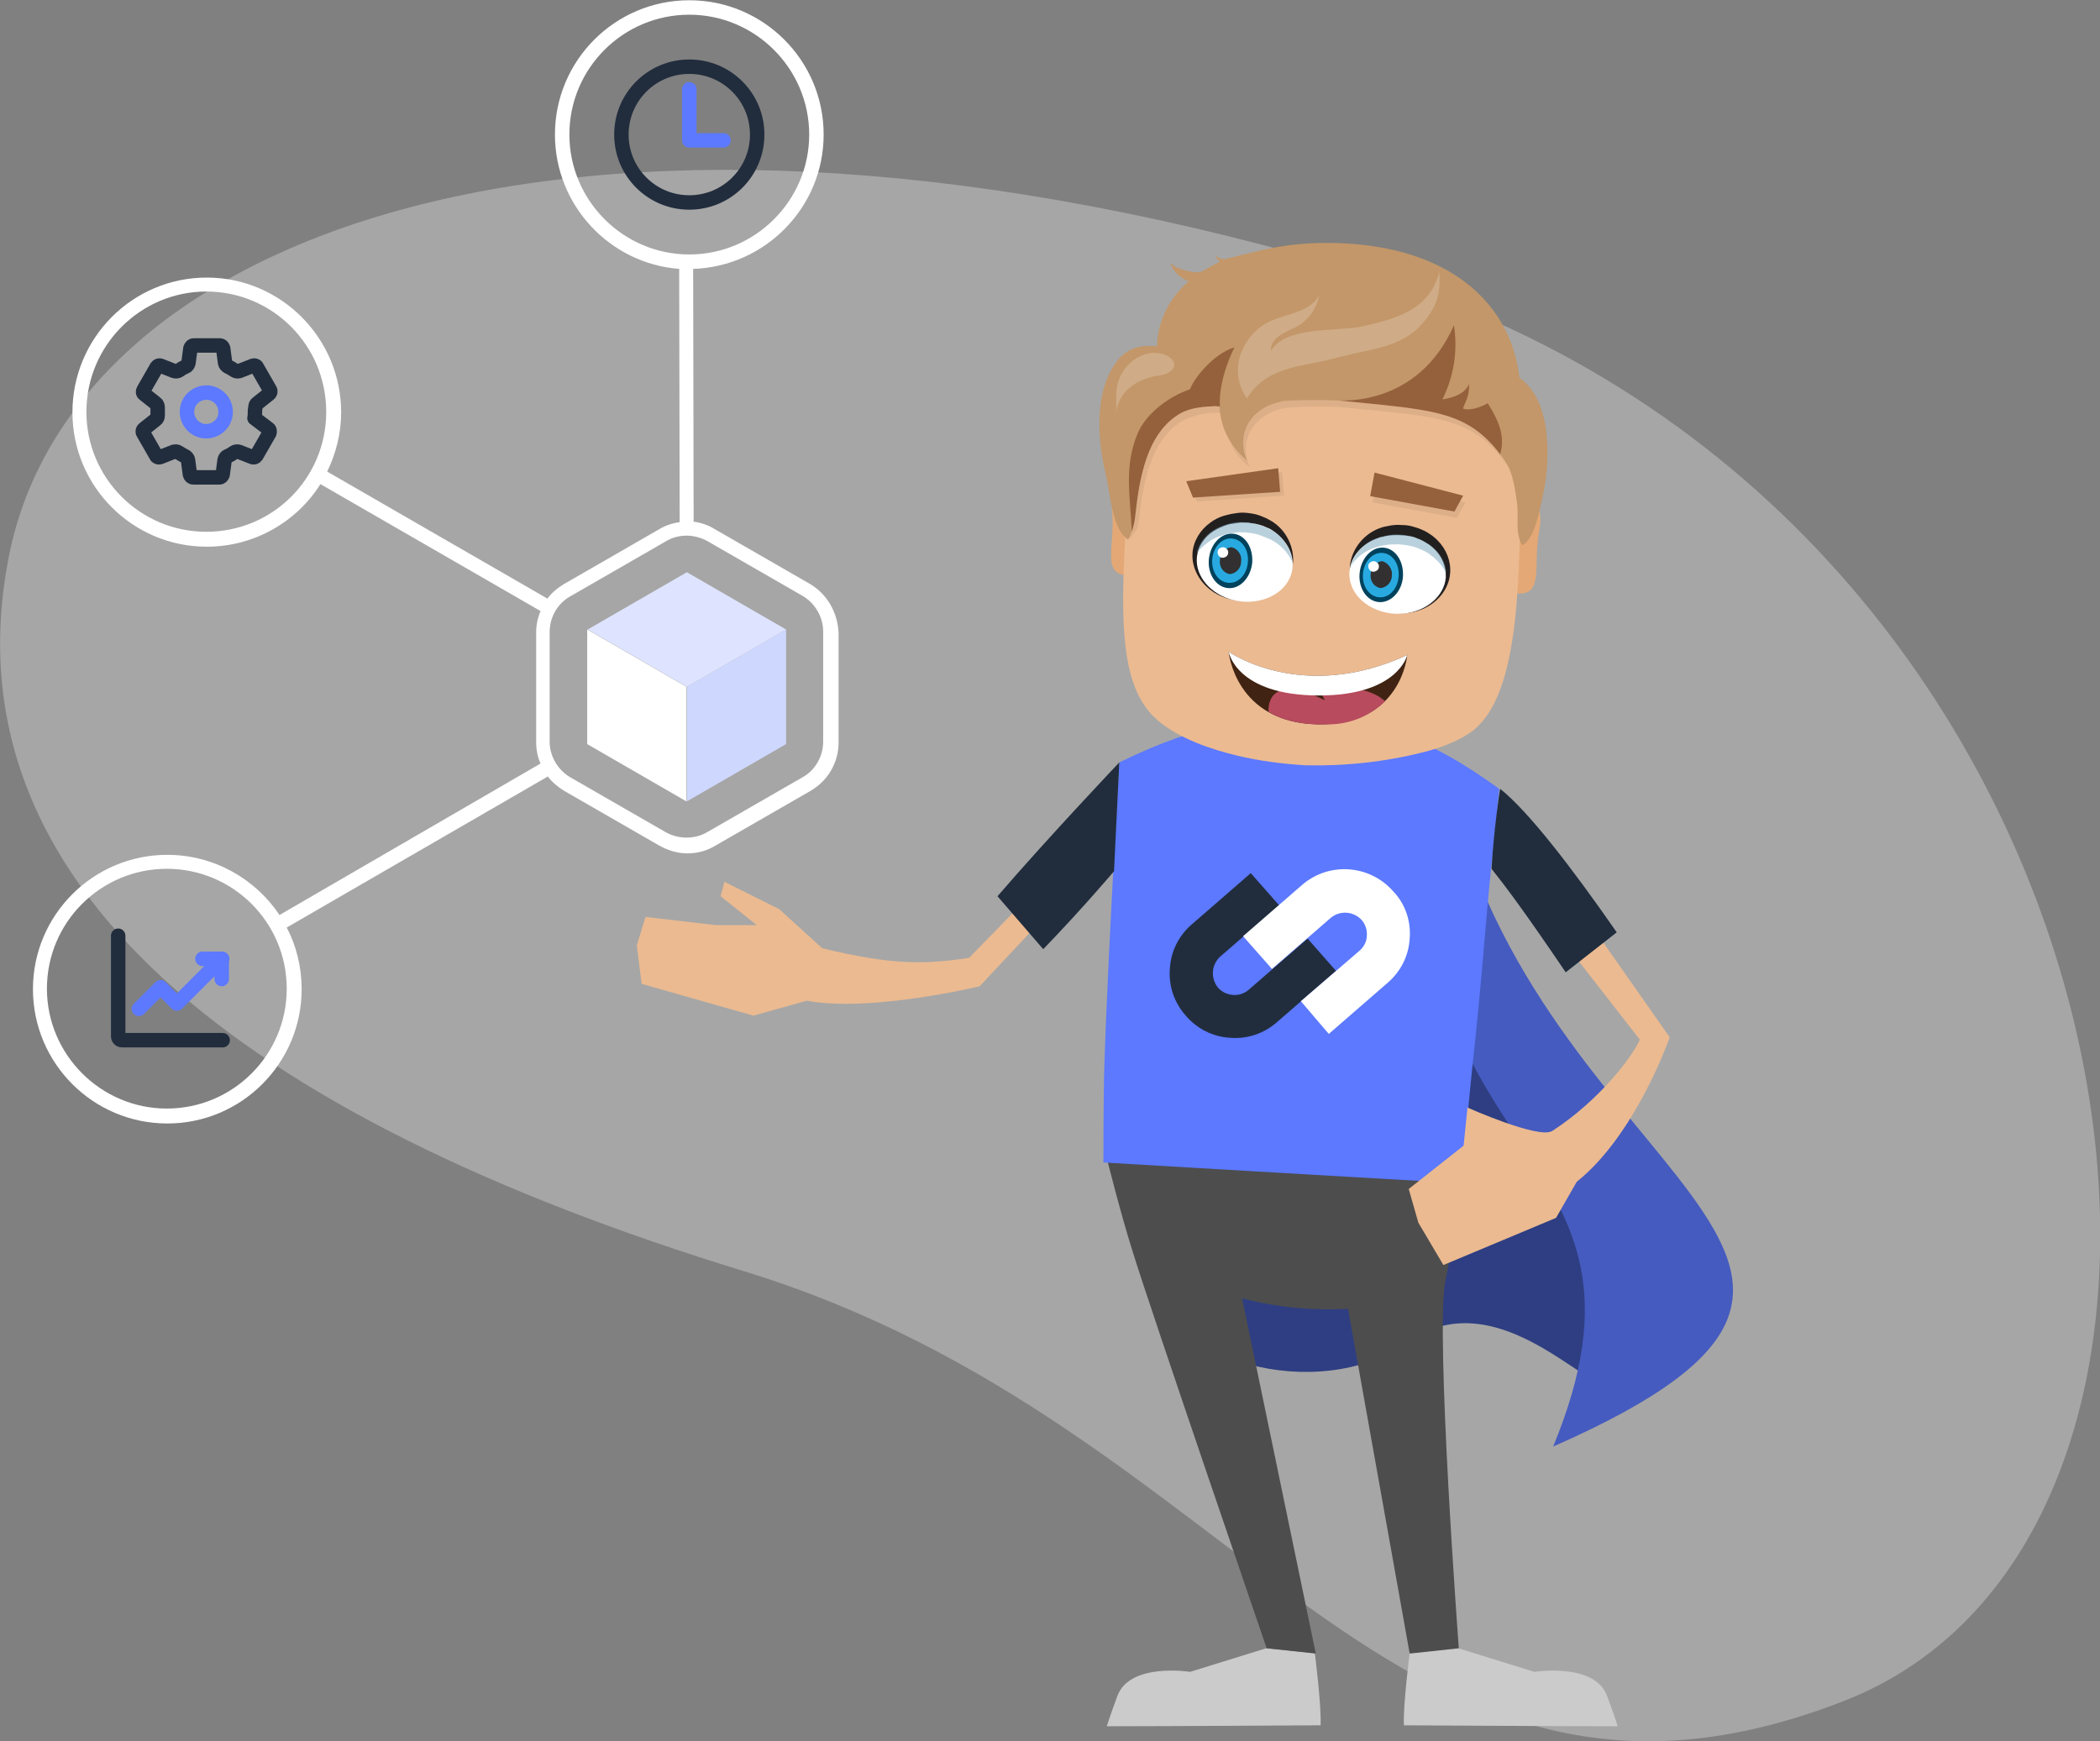 <?xml version="1.0" encoding="utf-8"?>
<!-- Generator: Adobe Illustrator 25.2.1, SVG Export Plug-In . SVG Version: 6.00 Build 0)  -->
<svg version="1.1" id="Layer_1" xmlns="http://www.w3.org/2000/svg" xmlns:xlink="http://www.w3.org/1999/xlink" x="0px" y="0px"
	 viewBox="0 0 436.1 361.7" style="enable-background:new 0 0 436.1 361.7;" xml:space="preserve">
<rect x="0" y="0" width="436.1" height="361.7" fill="#808080" stroke="none"/>
<style type="text/css">
	.st0{opacity:0.3;fill:#FFFFFF;enable-background:new    ;}
	.st1{fill:#2F3E82;}
	.st2{fill:#455BBF;}
	.st3{fill:#CCCBCB;}
	.st4{fill:#4D4D4D;}
	.st5{fill:#5C79FF;}
	.st6{fill:#212D3D;}
	.st7{fill:#FFFFFF;}
	.st8{fill:#EBBA91;}
	.st9{fill:#E3A876;}
	.st10{fill:#221F1F;}
	.st11{opacity:0.5;fill:#75A4BB;enable-background:new    ;}
	.st12{fill:#00425C;}
	.st13{fill:#28AAE1;}
	.st14{fill:#323031;}
	.st15{opacity:6.000000e-02;enable-background:new    ;}
	.st16{fill:#95613C;}
	.st17{clip-path:url(#SVGID_2_);}
	.st18{fill:#C39769;}
	.st19{opacity:0.2;fill:#FFFFFF;enable-background:new    ;}
	.st20{fill:#402312;}
	.st21{fill:#B84B5E;}
	.st22{fill:#CED7FD;}
	.st23{fill:#DEE4FF;}
	.st24{fill:none;stroke:#212D3D;stroke-width:3;stroke-miterlimit:10;}
	.st25{fill:none;stroke:#5C79FF;stroke-width:3;stroke-linecap:round;stroke-linejoin:round;}
	.st26{fill:none;stroke:#212D3D;stroke-width:3;stroke-linecap:round;stroke-linejoin:round;}
</style>
<g transform="translate(1536.644 -4300.247)">
	<path class="st0" d="M-1534.8,4415.8c-13.4,68,48,116.4,152.7,148.5s134.3,126,228.5,89.2c94.1-36.8,64.2-246.8-98.2-296
		C-1414.1,4308.3-1521.4,4347.8-1534.8,4415.8z"/>
	<path class="st1" d="M-1200.2,4583c2,19.4-21.5-20.3-44.5-3.8c-18,12.9-52.2,3.4-49.1-13.2c5.5-29.8-4.5-80.6,20-101.1
		C-1238.8,4435.7-1202.8,4557.9-1200.2,4583L-1200.2,4583z"/>
	<path class="st2" d="M-1236.2,4461.7c18.1,84.2,109.7,100.5,22.1,139c26.1-63.4-34.4-57.5-26.9-139.3L-1236.2,4461.7z"/>
	<path class="st3" d="M-1273.7,4642.6l-15.8,4.9c0,0-12.5-2-15.1,5c-1.7,4.6-2.2,6.3-2.2,6.3c12.4,0,44.4-0.2,44.4-0.2
		c0.2-4.1-1.2-15-1.2-15L-1273.7,4642.6z"/>
	<path class="st3" d="M-1233.8,4642.6l15.8,4.9c0,0,12.5-2,15.1,5c1.7,4.6,2.2,6.3,2.2,6.3c-12.4,0-44.4-0.2-44.4-0.2
		c-0.2-4.1,1.2-15,1.2-15L-1233.8,4642.6z"/>
	<path class="st4" d="M-1306.6,4541.6c0,0,2.7,10.8,5.2,18.7c3.5,11.4,27.8,82.3,27.8,82.3l10.2,1.1l-15.3-73.8
		c7.2,1.9,14.6,2.6,22,2.2l12.8,71.6l10.2-1.1c0,0-4.9-65.5-2.8-76.3c1.4-6.7,2.4-13.5,3.1-20.3L-1306.6,4541.6z"/>
	<path class="st5" d="M-1233.5,4546c1.2-8.4,1.8-16.5,2.6-24c1.9-16.9,2.8-30.9,3.9-41.3c1.2-11,1.7-16.6,1.7-16.6
		c-7.2-5.2-13.8-9.1-19.5-10.7c-2.5-0.7-5.1-1.3-7.8-1.6c-3.3,0.7-8.6,4-11.9,3.8c-3.5-0.2-8.7-3.9-12-5.1c-2.1,0-4.2,0.2-6.3,0.6
		c-5.5,0.8-12.6,3.2-21.4,7.5c0,0-0.2,3.1-0.9,16.2c-0.7,12.2-1.8,33.9-2.2,46.7c-0.2,5.7-0.2,20.2-0.2,20.2
		S-1248.1,4545.2-1233.5,4546z"/>
	<path class="st6" d="M-1259.2,4501.9l-12.2,10.6c-2.7,2.4-6.2,3.6-9.8,3.3c-3.6-0.2-6.9-1.9-9.2-4.6c-2.4-2.7-3.6-6.2-3.3-9.8
		c0.2-3.6,1.9-6.9,4.6-9.2l12.2-10.6l5.9,6.7l-12.2,10.6c-1.9,1.7-2.1,4.5-0.5,6.5c0.8,0.9,1.9,1.4,3.1,1.5c1.2,0.1,2.4-0.3,3.3-1.1
		l12.2-10.6L-1259.2,4501.9z"/>
	<path class="st7" d="M-1243.9,4495.2c-0.2,3.6-1.9,6.9-4.6,9.2l-12.2,10.6l-5.8-6.8l12.2-10.5c0.9-0.8,1.5-1.9,1.5-3.1
		c0.1-1.2-0.3-2.4-1.1-3.3c-1.7-1.8-4.5-2-6.4-0.4l-12.2,10.6l-6-6.8l12.2-10.6c5.6-4.9,14.1-4.3,19,1.3c0,0,0,0,0,0l0,0
		C-1244.8,4488-1243.6,4491.6-1243.9,4495.2z"/>
	<path class="st8" d="M-1244.1,4547.2l2,7l5.2,8.8l23.4-9.8l4.3-7.5l0,0c12.3-9.8,19.3-30,19.3-30l-34.2-48.8l-1.8,11l29.8,38.3
		c-1.7,3.8-8.6,12.7-18.1,18.9c-0.1,0-0.1,0.1-0.2,0.1c-2.9,1.6-17.5-4.9-17.5-4.9l-0.8,7.9L-1244.1,4547.2z"/>
	<path class="st6" d="M-1226.9,4480.7c3.1,3.9,7,9.1,15.4,21.5l10.6-8.3c-9.3-13.4-18.4-25.2-24.2-29.8
		C-1225.2,4464.1-1226.5,4473.3-1226.9,4480.7z"/>
	<path class="st9" d="M-1227.7,4413.5c-0.1,5.5,2.4,9.7,5.7,10c6.2,0.6,3.6-5.4,5-13c1-5.4-1.2-6.7-4.5-6.8
		S-1227.5,4408-1227.7,4413.5z"/>
	<path class="st9" d="M-1295.3,4410.3c-0.4,5.5-3.3,9.5-6.6,9.5c-6.3,0-3.1-5.7-3.8-13.4c-0.5-5.4,1.9-6.6,5.1-6.3
		S-1295,4404.9-1295.3,4410.3L-1295.3,4410.3z"/>
	<path class="st8" d="M-1297.8,4448.3c0.5,0.6,1.1,1.1,1.6,1.6c4.4,3.7,10.7,5.9,16.5,7.3c4.6,1.1,9.3,1.7,14.1,2
		c8.3,0.2,16.5-0.7,24.5-2.7c4.3-1.1,8.1-2.7,10.6-4.7c9.6-8,9.4-31.8,9.7-53.9c0.1-5-0.4-7.6-2.7-12.2c-0.8-1.1-1.8-2-3.1-2.5
		c-1.3-0.6-6.8-1.4-9.8-1.8c-6.5-0.8-12.4-0.8-25.2-1.3c-8-0.3-15.3-0.5-21.1-0.5c-7.2,0-12,0.3-13,1c-2.5,1.7-4.8,7.2-5.8,13
		c-0.2,1.2-0.4,2.4-0.5,3.5C-1304,4424.8-1304.8,4440.3-1297.8,4448.3z"/>
	<path class="st10" d="M-1268.1,4416.8c-0.5,6-6.9,9.5-13.1,7.9c-5-1.2-8.1-5.5-7.8-9.6c0.2-2.5,1.6-4.8,3.7-6.3
		c0.4-0.3,0.7-0.5,1.1-0.7c0.7-0.4,1.5-0.7,2.4-0.9c0.7-0.2,1.4-0.3,2.1-0.4c0.7-0.1,1.5-0.1,2.2,0c1,0.1,2,0.3,2.9,0.7
		c0.5,0.2,1,0.4,1.5,0.7C-1270,4409.8-1268,4413.2-1268.1,4416.8L-1268.1,4416.8z"/>
	<path class="st7" d="M-1268.2,4417.9c-0.4,5.4-6.5,8.4-12.3,7c-4.8-1.2-7.9-5-7.6-8.8c0.2-2.3,1.6-4.4,3.6-5.6
		c0.3-0.2,0.7-0.4,1.1-0.6c0.7-0.3,1.4-0.6,2.2-0.8c0,0,0,0,0.1,0c0.7-0.1,1.3-0.2,2-0.3c0.2,0,0.4,0,0.7,0c0.5,0,1,0,1.4,0.1
		c0.3,0,0.6,0.1,0.8,0.1l0,0c0.7,0.1,1.3,0.3,1.9,0.5c0.2,0.1,0.5,0.2,0.7,0.3s0.5,0.2,0.7,0.3
		C-1270,4411.8-1268,4414.7-1268.2,4417.9L-1268.2,4417.9z"/>
	<path class="st11" d="M-1285.2,4412.5c0.4-0.2,0.7-0.4,1.1-0.6c0.8-0.3,1.6-0.6,2.4-0.8c0.7-0.1,1.4-0.2,2.1-0.3
		c0.7,0,1.5,0,2.2,0.1c1,0.1,2,0.3,2.9,0.7c0.5,0.2,1,0.4,1.5,0.6c2.1,1,3.7,2.6,4.7,4.7c-0.3-2.9-2.1-5.5-4.8-6.8
		c-0.5-0.2-0.9-0.5-1.4-0.6c-0.9-0.3-1.8-0.6-2.7-0.7c-0.7-0.1-1.4-0.1-2.1-0.1c-0.7,0-1.3,0.1-2,0.3c-0.8,0.2-1.5,0.4-2.3,0.8
		c-0.4,0.2-0.7,0.4-1.1,0.6c-1.7,1.1-3,2.8-3.4,4.7C-1287.3,4414.1-1286.3,4413.2-1285.2,4412.5L-1285.2,4412.5z"/>
	<path class="st10" d="M-1256.3,4417.7c-0.5,6,5.3,10.4,11.6,9.9c5.1-0.4,8.9-4.1,9.2-8.3c0.2-2.5-0.8-5-2.6-6.8
		c-0.3-0.3-0.6-0.6-1-0.9c-0.7-0.5-1.4-1-2.2-1.3c-0.6-0.3-1.3-0.5-2-0.7c-0.7-0.2-1.4-0.3-2.2-0.3c-1-0.1-2,0-2.9,0.2
		c-0.5,0.1-1.1,0.2-1.6,0.4C-1253.4,4411.1-1255.9,4414.2-1256.3,4417.7L-1256.3,4417.7z"/>
	<path class="st7" d="M-1236.4,4420.2c-0.3,3.8-4,7.1-8.9,7.5c-6,0.5-11.5-3.5-11.1-8.8c0.3-3.2,2.7-5.8,6-6.9
		c0.2-0.1,0.5-0.2,0.7-0.2s0.5-0.1,0.8-0.2c0.6-0.1,1.3-0.2,2-0.2l0,0c0.3,0,0.6,0,0.8,0c0.5,0,1,0.1,1.4,0.1c0.2,0,0.4,0.1,0.7,0.1
		c0.7,0.1,1.3,0.3,1.9,0.6l0.1,0c0.7,0.3,1.4,0.7,2,1.1c0.3,0.2,0.7,0.5,1,0.8C-1237.3,4415.6-1236.3,4417.9-1236.4,4420.2
		L-1236.4,4420.2z"/>
	<path class="st12" d="M-1245.3,4420c-0.2,3.1-2.5,5.5-5,5.3s-4.3-2.9-4-6s2.5-5.5,5-5.3S-1245.1,4416.9-1245.3,4420z"/>
	<path class="st13" d="M-1246.2,4420c-0.2,2.6-2,4.5-4.1,4.3s-3.5-2.4-3.3-4.9s2-4.5,4.1-4.3S-1246,4417.4-1246.2,4420z"/>
	<path class="st14" d="M-1247.6,4419.8c0,1.4-1.1,2.5-2.4,2.6c-1.4-0.3-2.2-1.6-2-3c0-1.4,1.1-2.5,2.4-2.6
		C-1248.3,4417.2-1247.4,4418.5-1247.6,4419.8L-1247.6,4419.8z"/>
	<path class="st7" d="M-1250.3,4418c0,0.6-0.6,1-1.2,1c0,0,0,0,0,0l0,0c-0.6,0-1-0.6-1-1.2c0-0.6,0.6-1,1.2-1
		C-1250.7,4416.9-1250.2,4417.4-1250.3,4418z"/>
	<path class="st11" d="M-1238.7,4416.2c-0.3-0.3-0.7-0.5-1-0.8c-0.7-0.5-1.5-0.9-2.3-1.2c-0.7-0.3-1.3-0.5-2-0.6
		c-0.7-0.2-1.5-0.2-2.2-0.3c-1,0-2,0-3,0.2c-0.5,0.1-1.1,0.2-1.6,0.4c-2.2,0.6-4.1,2-5.3,3.9c0.8-2.9,3-5.1,5.8-5.9
		c0.5-0.2,1-0.3,1.5-0.4c0.9-0.2,1.9-0.3,2.8-0.2c0.7,0,1.4,0.1,2.1,0.3c0.7,0.1,1.3,0.3,1.9,0.6c0.7,0.3,1.5,0.7,2.1,1.1
		c0.3,0.2,0.7,0.5,1,0.8c1.5,1.3,2.5,3.2,2.6,5.2C-1236.9,4418.1-1237.7,4417.1-1238.7,4416.2L-1238.7,4416.2z"/>
	<path class="st15" d="M-1288.1,4404.4l18.1-1.2l-0.4-4.9l-19.1,2.7L-1288.1,4404.4z"/>
	<path class="st16" d="M-1271.2,4397.5l-19.1,2.7l1.4,3.4l18.1-1.2L-1271.2,4397.5z"/>
	<path class="st15" d="M-1234.1,4407.8l-17.5-3.2l0.9-4.8l18.4,4.8L-1234.1,4407.8z"/>
	<path class="st16" d="M-1234.6,4406.5l-17.5-3.2l0.9-4.9l18.4,4.8L-1234.6,4406.5z"/>
	<g>
		<defs>
			<path id="SVGID_1_" d="M-1268.2,4417.9c-0.4,5.4-6.5,8.4-12.3,7c-4.8-1.2-7.9-5-7.6-8.8c0.2-2.3,1.6-4.4,3.6-5.6
				c0.3-0.2,0.7-0.4,1.1-0.6c0.7-0.3,1.4-0.6,2.2-0.8c0,0,0,0,0.1,0c0.7-0.1,1.3-0.2,2-0.3c0.2,0,0.4,0,0.7,0c0.5,0,1,0,1.4,0.1
				c0.3,0,0.6,0.1,0.8,0.1l0,0c0.7,0.1,1.3,0.3,1.9,0.5c0.2,0.1,0.5,0.2,0.7,0.3s0.5,0.2,0.7,0.3
				C-1270,4411.8-1268,4414.7-1268.2,4417.9L-1268.2,4417.9z"/>
		</defs>
		<clipPath id="SVGID_2_">
			<use xlink:href="#SVGID_1_"  style="overflow:visible;"/>
		</clipPath>
		<g class="st17">
			<path class="st12" d="M-1276.6,4417.1c-0.3,3.1-2.5,5.5-5,5.3s-4.3-2.9-4-6s2.5-5.5,5-5.3S-1276.4,4413.9-1276.6,4417.1z"/>
			<path class="st13" d="M-1277.5,4417c-0.2,2.6-2,4.5-4.1,4.3s-3.5-2.4-3.3-4.9s2-4.5,4.1-4.3S-1277.3,4414.4-1277.5,4417z"/>
			<path class="st14" d="M-1278.9,4416.9c0,1.4-1.1,2.5-2.4,2.6c-1.4-0.3-2.2-1.6-2-3c0-1.4,1.1-2.5,2.4-2.6
				C-1279.6,4414.2-1278.7,4415.5-1278.9,4416.9z"/>
			<path class="st7" d="M-1281.6,4415.1c0,0.6-0.6,1-1.2,1c-0.6,0-1-0.6-1-1.2c0-0.6,0.6-1,1.2-1
				C-1282,4414-1281.5,4414.5-1281.6,4415.1z"/>
		</g>
	</g>
	<path class="st18" d="M-1299.6,4372.2c2.2-0.3,4.5,0,6.6,0.9c2.5,0.9,5,2.2,7.2,3.7c1.4,1.1,4.7,4.5,4.3,6.5
		c-0.3,1.5-1.8,0.9-3.1,0.9c-2.4,0-5.2,0.3-7.3,1.5c-7.2,4-8.6,14-9.4,21.4c-0.2,1.6,0,3.9-1.1,5.2c-3.3-2.1-3.7-9.5-4.5-13
		c-1.8-7.3-2.7-17.6,2.2-24C-1303.5,4373.6-1301.6,4372.5-1299.6,4372.2L-1299.6,4372.2z"/>
	<path class="st16" d="M-1279.8,4381.4c-2.3-0.9-4.8-1.2-7.2-0.9c-0.3,0-0.5,0.1-0.8,0.1c-0.1,0-0.2,0-0.4,0.1
		c-0.1,0-0.3,0.1-0.4,0.1c-0.2,0.1-0.5,0.1-0.7,0.2c-0.1,0-0.2,0-0.2,0.1l0,0c-4.5,1.5-9.2,5.1-10.9,9.2c-2.9,6.8-1.5,13.3-1.2,20.4
		c0.3-1,0.6-2.1,0.7-3.2c0.8-7.3,2.2-17.3,9.4-21.4c2.1-1.2,4.9-1.4,7.3-1.5c0.6,0,1.2,0.1,1.8,0.1c0.4,0.2,0.9,0.3,1.3,0.5
		c0.3,0.1,0.7,0.3,1,0.4L-1279.8,4381.4z"/>
	<path class="st18" d="M-1215.4,4391.3c0.3,4.1,0,8.2-0.9,12.2c-0.6,2.6-1.6,8.6-4.2,10c-1.6-2.5-0.7-5.9-1.1-8.7
		c-0.4-2.8-0.8-6.2-2.4-8.7c-3.2-5.3-8.9-8.9-6.9-15.6c1.4-4.9,6.7-4.3,10.2-1.5C-1217,4381.9-1215.7,4387-1215.4,4391.3
		L-1215.4,4391.3z"/>
	<path class="st18" d="M-1223.9,4396.1c-6.2-8.6-9.5-10.3-22.2-11.5l-1.6-0.2c-7.4-1-14.8-1.3-22.2-0.9c-7.6,1.3-10.1,7.3-7.8,12.4
		c-3.7-3-5.8-7.5-5.7-12.2c-9.2-2.1-13-10.6-13-10.6c-0.1-5.5,2.3-10.8,6.6-14.4c-1.8-0.7-3.2-2.1-3.9-3.9c1.4,1.6,5.8,2.3,6.5,1.9
		c1.2-0.6,2.5-1.5,3.9-2.1c-0.4-0.3-0.8-0.8-0.9-1.3c0.6,0.6,1.5,0.9,2.3,0.7c6.1-1.5,11.4-3.2,20.2-3.3
		C-1224.9,4350.5-1215.2,4376.2-1223.9,4396.1z"/>
	<path class="st19" d="M-1239.2,4364.6c-3.7,6.3-8.7,7.5-15.4,8.9c-2.9,0.6-5.6,1.4-8.5,2c-5.7,1.1-11.3,2-14.6,7.5
		c-1.9-2.7-2.4-6.1-1.3-9.2c0.9-2.5,2.6-4.7,4.8-6.1c3.6-2.3,9.4-2.2,11.5-6.1c-0.5,2.7-2.1,5-4.5,6.4c-2,1.1-5.8,2.2-5.5,5.2
		c2.7-5.2,13.9-4.1,18.7-5.1c7.1-1.6,14.3-3.4,16.3-11.5C-1237.7,4359.2-1237.5,4361.7-1239.2,4364.6L-1239.2,4364.6z"/>
	<path class="st16" d="M-1259,4383.4c0.5,0,16.7,1.6,24.3-15.6c0.8,5.3,0,10.6-2.4,15.4c0,0,4.6-0.5,5.5-3.2
		c0.2,2.7-0.9,3.8-1.2,5.1c0.7,0.4,2.8,0.2,5.1-1.1c2.5,3.9,3.6,7,2.6,10.6C-1232.2,4385.3-1239.5,4385.4-1259,4383.4L-1259,4383.4z
		"/>
	<path class="st16" d="M-1283.3,4384.7c0,0-0.6-4.9,3-12.3c-4.3,1.2-9.4,7.2-9.6,10.1L-1283.3,4384.7z"/>
	<path class="st19" d="M-1295.7,4378.2c3.1-0.4,4.2-3,0.9-4.3c-3.6-1.3-7.3,1-9,4.1c-1.6,3.1-0.8,5.3-1.1,8.3
		C-1304.4,4381.2-1300.2,4378.8-1295.7,4378.2L-1295.7,4378.2z"/>
	<path class="st15" d="M-1223.2,4397.5L-1223.2,4397.5c-0.4-0.6-0.8-1.1-1.2-1.6c-7.1-9.3-14.4-9.1-33.9-11.1
		c-3.7-0.2-7.3-0.1-11,0.1c-7.6,1.3-10.1,7.3-7.8,12.4c-1.9-1.5-3.4-3.4-4.3-5.6c0.9,1.6,2.2,3.1,3.6,4.2
		c-2.3-5.1,0.2-11.1,7.8-12.4c3.6-0.2,7.3-0.3,11-0.1c19.5,2,26.8,1.9,33.9,11.1c0.4,0.5,0.8,1,1.2,1.6
		C-1223.7,4396.6-1223.4,4397-1223.2,4397.5z"/>
	<path class="st15" d="M-1283.2,4386c-0.1,0-0.2,0-0.3,0c-2.5-0.1-5,0.4-7.3,1.5c-7.2,4-8.6,14-9.4,21.4c-0.1,1.1-0.7,2-2.1,3.4
		c0.4-0.6,0.7-1.2,0.8-1.9c0.3-0.9,0.5-1.9,0.6-2.9c0.8-7.3,2.2-17.3,9.4-21.4c2.1-1.2,4.9-1.4,7.3-1.5c0.3,0,0.6,0,0.8,0h0
		C-1283.3,4385.1-1283.3,4385.6-1283.2,4386z"/>
	<path class="st20" d="M-1281.5,4435.6c0,0,15.2,10.8,37.1,0.7c0,0-1.2,14.7-18.5,14.4S-1281.5,4435.6-1281.5,4435.6z"/>
	<path class="st21" d="M-1273.2,4448.1c0,0-0.8-6.8,8.1-4.1l3.6,1.7l-1.2-2.2c0,0,8.9-1.9,13.7,2.4c-3.1,3-7.1,4.7-11.4,4.8
		C-1260.4,4450.6-1267.9,4451.4-1273.2,4448.1z"/>
	<path class="st7" d="M-1281.5,4435.6c0,0,15.2,10.8,37.1,0.7c0,0-1.9,8.4-18.3,8.4C-1280,4444.7-1281.5,4435.6-1281.5,4435.6z"/>
	<path class="st8" d="M-1315.8,4486.5l-17.4,18.6c0,0-22.8,5.5-35.9,3l-11.1,3.1l-23.2-6.6l-1-8l1.8-5.9l14.6,1.7l8.5,0l-7.5-6
		l0.8-3l11.4,5.7l8.9,8.1c14.4,3.5,21.3,3.4,30.5,2l16.3-16.7L-1315.8,4486.5z"/>
	<path class="st6" d="M-1304.2,4458.6c0,0-14.7,15.5-25.3,27.8l9.5,11c8.3-8.6,14.7-16.2,14.7-16.2L-1304.2,4458.6z"/>
	<path class="st22" d="M-1373.4,4431l-20.6,11.9v23.8l20.6-11.9V4431z"/>
	<path class="st23" d="M-1373.4,4431l-20.6-11.9l-20.6,11.9l20.6,11.9L-1373.4,4431z"/>
	<path class="st7" d="M-1414.7,4431l20.6,11.9v23.8l-20.6-11.9V4431z"/>
	<path class="st7" d="M-1368.5,4421.5l-19.8-11.4c-1.3-0.8-2.8-1.3-4.3-1.5l-0.1-52.5c15-0.5,27.1-12.8,27.1-27.9
		c0-15.4-12.5-27.9-27.9-27.9c-15.4,0-27.9,12.5-27.9,27.9c0,14.7,11.4,26.8,25.8,27.9l0.1,52.6c-1.5,0.2-3,0.7-4.3,1.5l-19.8,11.4
		c-1.3,0.8-2.5,1.8-3.4,3c0,0-0.1,0-0.1-0.1l-45.6-26.3c1.8-3.7,2.9-7.9,2.9-12.3c0-15.4-12.5-28-27.9-28s-27.9,12.5-27.9,28
		c0,15.4,12.5,27.9,27.9,27.9c9.9,0,18.7-5.2,23.6-13l45.6,26.3c0,0,0.1,0,0.1,0.1c-0.6,1.4-0.9,2.9-0.9,4.4v22.8
		c0,1.6,0.3,3.1,0.9,4.4c0,0-0.1,0.1-0.1,0.1l-54.1,31.4c-5-7.5-13.6-12.5-23.3-12.5c-15.4,0-27.9,12.5-27.9,27.9
		c0,15.4,12.5,27.9,27.9,27.9s27.9-12.5,27.9-27.9c0-4.6-1.1-9-3.1-12.8l54.1-31.3c0,0,0.1-0.1,0.1-0.1c0.9,1.2,2.1,2.2,3.4,3
		l19.8,11.4c1.8,1,3.8,1.6,5.8,1.6c2,0,4-0.5,5.8-1.6l19.8-11.4c3.6-2.1,5.8-5.9,5.8-10l0-22.8
		C-1362.7,4427.4-1364.9,4423.6-1368.5,4421.5z M-1493.8,4410.7c-13.8,0-24.9-11.2-24.9-24.9c0-13.8,11.2-25,24.9-25
		c13.8,0,24.9,11.2,24.9,25C-1468.9,4399.6-1480,4410.7-1493.8,4410.7z M-1477.1,4505.6c0,13.8-11.2,24.9-24.9,24.9
		s-24.9-11.2-24.9-24.9c0-13.8,11.2-24.9,24.9-24.9S-1477.1,4491.8-1477.1,4505.6z M-1418.4,4328.2c0-13.8,11.2-24.9,24.9-24.9
		s24.9,11.2,24.9,24.9s-11.2,24.9-24.9,24.9S-1418.4,4341.9-1418.4,4328.2z M-1365.7,4454.3c0,3-1.6,5.9-4.3,7.4l-19.8,11.4
		c-2.6,1.5-5.9,1.5-8.6,0l-19.8-11.4c-2.6-1.5-4.3-4.4-4.3-7.4v-22.8c0-3,1.6-5.9,4.3-7.4l19.8-11.4c1.3-0.8,2.8-1.2,4.3-1.2
		s3,0.4,4.3,1.1l19.8,11.4c2.6,1.5,4.3,4.4,4.3,7.4L-1365.7,4454.3z"/>
	<path class="st24" d="M-1393.5,4314.1c-7.8,0-14.1,6.3-14.1,14.1c0,7.8,6.3,14.1,14.1,14.1c7.8,0,14.1-6.3,14.1-14.1
		C-1379.4,4320.4-1385.7,4314.1-1393.5,4314.1z"/>
	<path class="st25" d="M-1393.5,4318.8v10.6h7.1"/>
	<path class="st25" d="M-1493.4,4381.8c-2.2-0.2-4.2,1.4-4.4,3.6c-0.2,2.2,1.4,4.2,3.6,4.4c2.2,0.2,4.2-1.4,4.4-3.6c0,0,0,0,0,0
		c0-0.3,0-0.5,0-0.8C-1490,4383.5-1491.5,4382-1493.4,4381.8z"/>
	<path class="st26" d="M-1483.7,4385.8c0,0.4,0,0.9-0.1,1.3l2.9,2.2c0.3,0.2,0.3,0.6,0.2,0.9l-2.7,4.7c-0.2,0.3-0.5,0.4-0.8,0.3
		l-2.8-1.1c-0.3-0.1-0.7-0.1-1,0.1c-0.4,0.3-0.9,0.6-1.4,0.8c-0.3,0.1-0.5,0.4-0.6,0.8l-0.4,3c-0.1,0.3-0.3,0.6-0.7,0.6h-5.4
		c-0.3,0-0.6-0.2-0.7-0.6l-0.4-3c0-0.3-0.3-0.6-0.6-0.8c-0.5-0.2-0.9-0.5-1.4-0.8c-0.3-0.2-0.6-0.2-1-0.1l-2.8,1.1
		c-0.3,0.1-0.7,0-0.8-0.3l-2.7-4.7c-0.2-0.3-0.1-0.7,0.2-0.9l2.4-1.9c0.3-0.2,0.4-0.5,0.4-0.9c0-0.3,0-0.5,0-0.8s0-0.5,0-0.8
		c0-0.3-0.1-0.7-0.4-0.9l-2.4-1.9c-0.3-0.2-0.3-0.6-0.1-0.9l2.7-4.7c0.2-0.3,0.5-0.4,0.8-0.3l2.8,1.1c0.3,0.1,0.7,0.1,1-0.1
		c0.4-0.3,0.9-0.6,1.4-0.8c0.3-0.1,0.5-0.4,0.6-0.8l0.4-3c0.1-0.3,0.3-0.6,0.7-0.6h5.4c0.3,0,0.6,0.2,0.7,0.6l0.4,3
		c0,0.3,0.3,0.6,0.6,0.8c0.5,0.2,0.9,0.5,1.4,0.8c0.3,0.2,0.6,0.2,1,0.1l2.8-1.1c0.3-0.1,0.7,0,0.8,0.3l2.7,4.7
		c0.2,0.3,0.1,0.7-0.2,0.9l-2.4,1.9c-0.3,0.2-0.4,0.5-0.4,0.9C-1483.7,4385.3-1483.7,4385.5-1483.7,4385.8L-1483.7,4385.8z"/>
	<path class="st26" d="M-1512.1,4494.6v20.9c0,0.4,0.3,0.8,0.8,0.8h20.9"/>
	<path class="st25" d="M-1507.8,4509.8l4.5-4.5l3.4,3.4l9.3-9.3v4.2"/>
	<line class="st25" x1="-1490.5" y1="4499.4" x2="-1494.6" y2="4499.4"/>
</g>
</svg>
